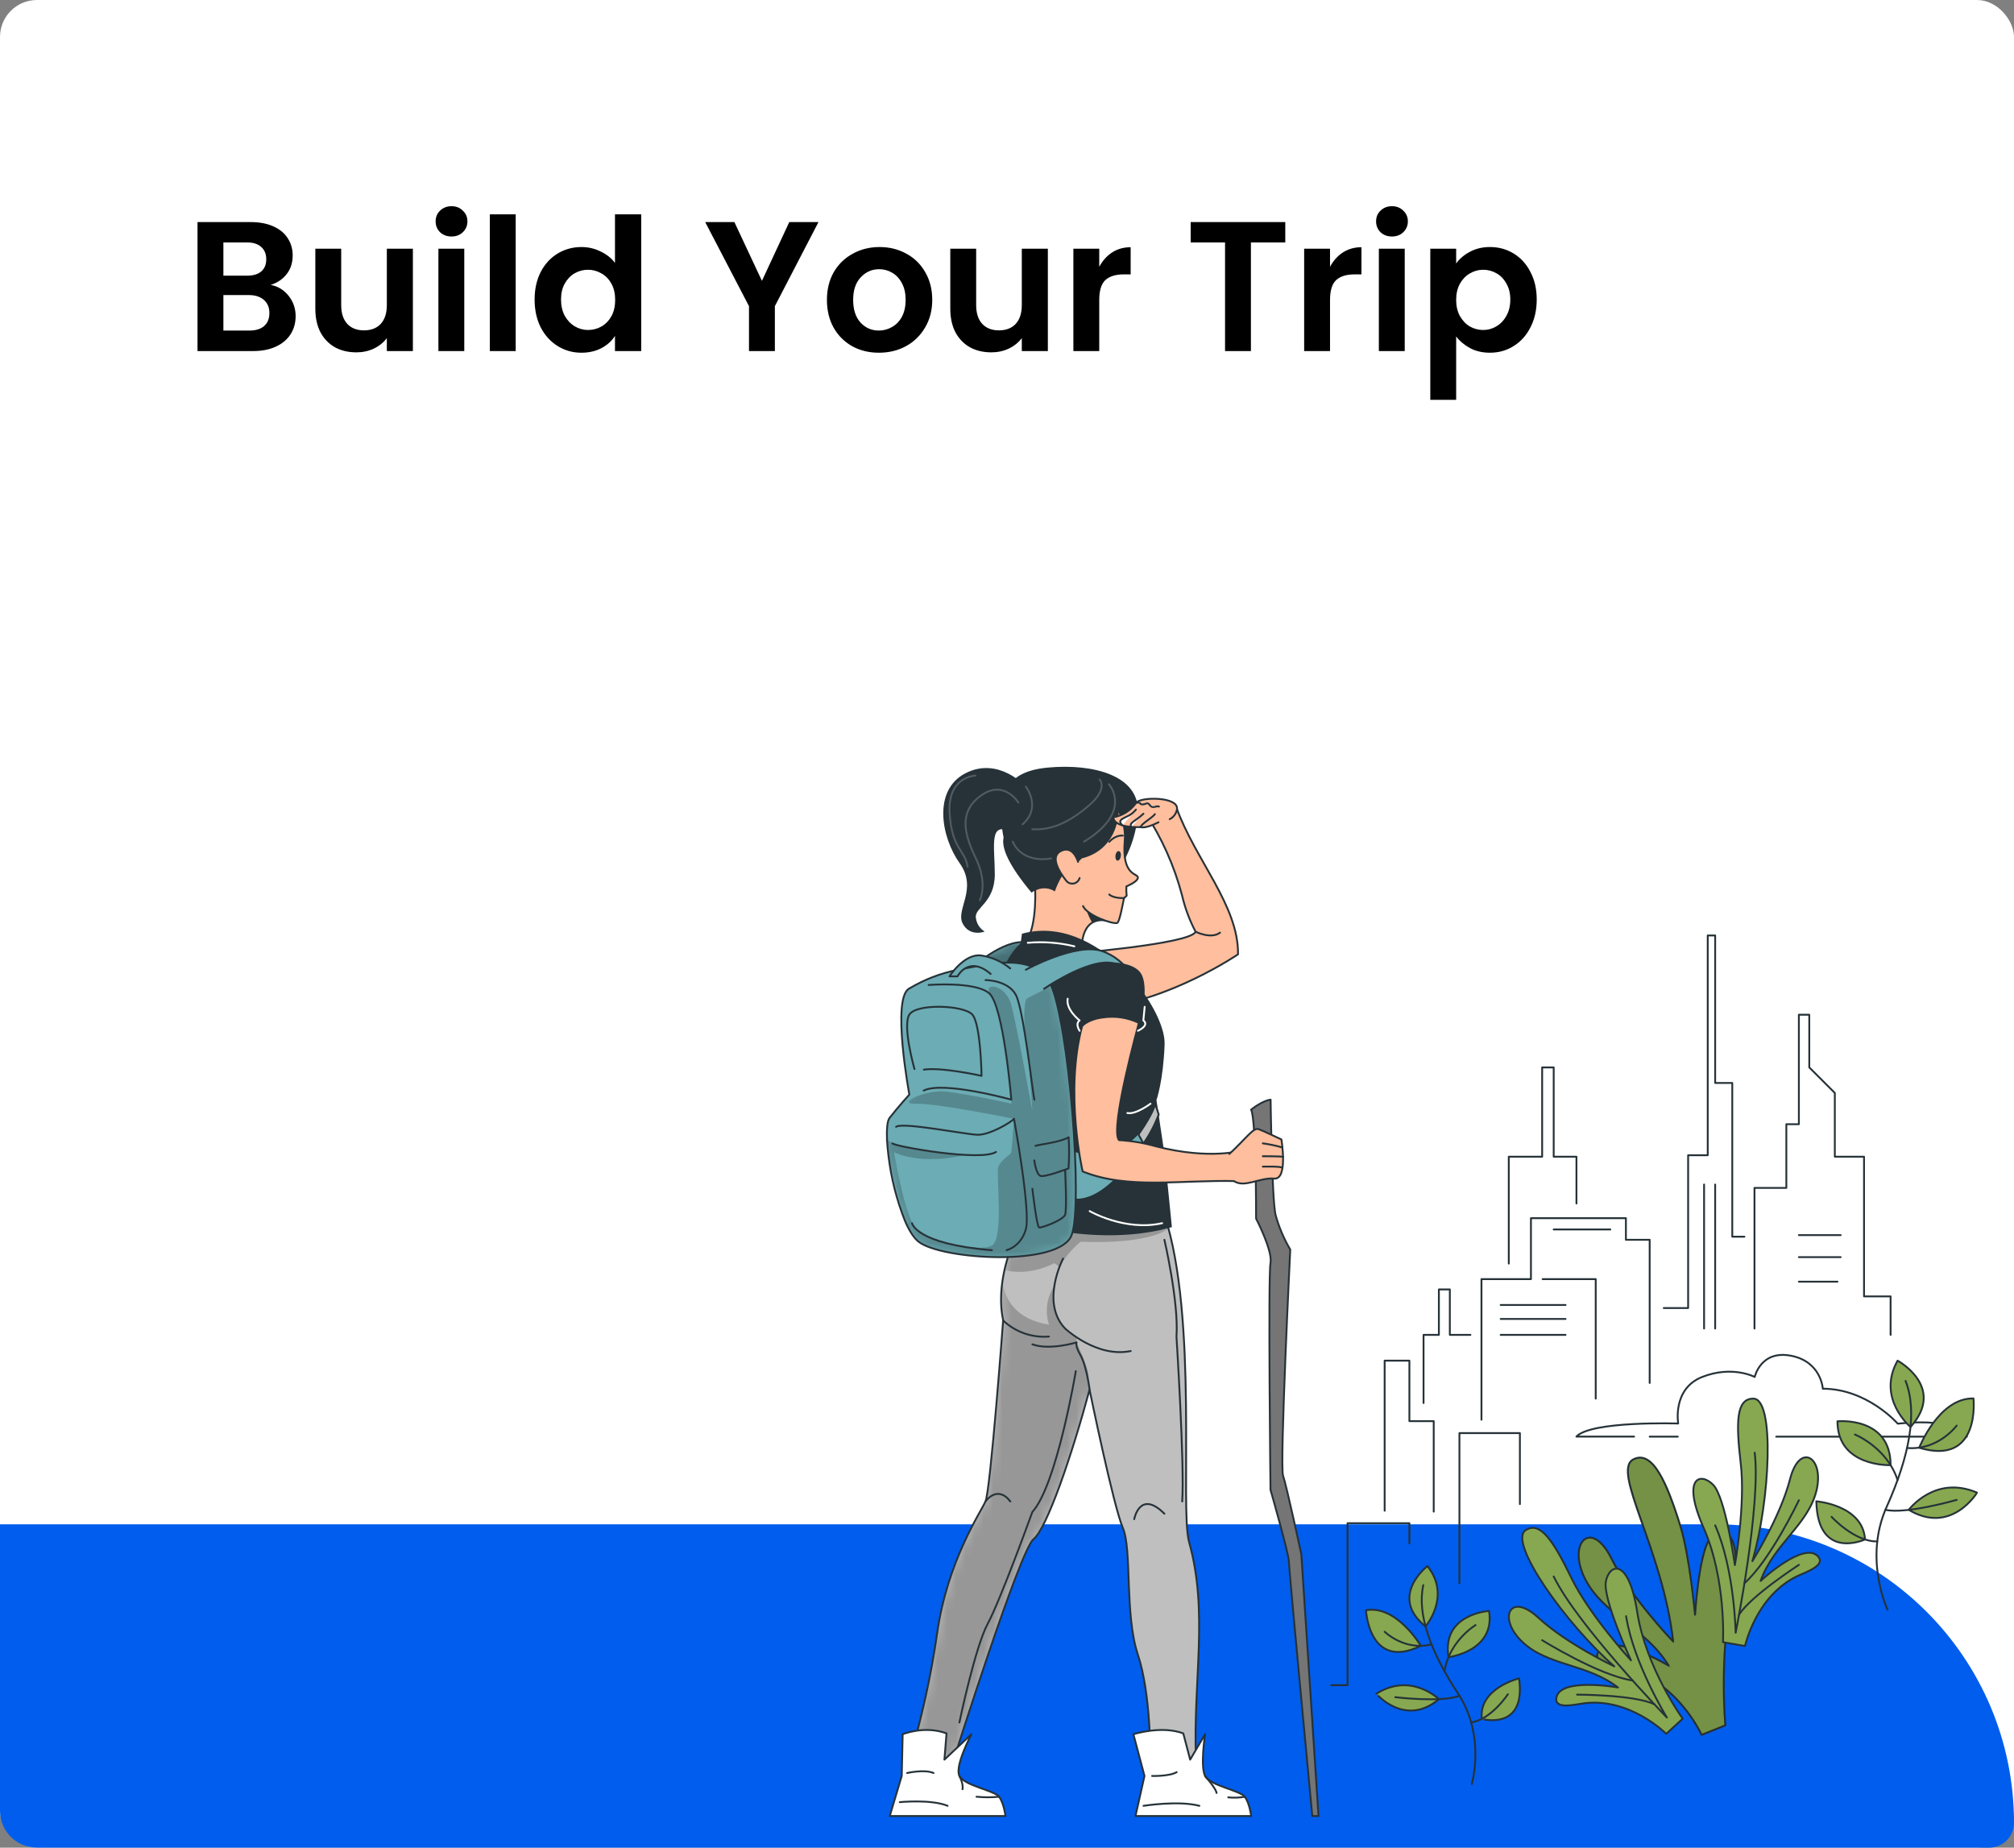 <svg width="218" height="200" viewBox="0 0 218 200" fill="none" xmlns="http://www.w3.org/2000/svg">
<rect x="0" y="0" width="218" height="200" fill="#808080" stroke="none"/>
<rect width="218" height="200" rx="4" fill="white"/>
<path d="M0 165H185.692C203.535 165 218 179.465 218 197.308V197.308C218 198.795 216.795 200 215.308 200H4C1.791 200 0 198.209 0 196V165Z" fill="#005DED"/>
<path d="M29.3 30.84C30.087 30.987 30.733 31.38 31.24 32.02C31.747 32.66 32 33.393 32 34.22C32 34.967 31.813 35.627 31.44 36.2C31.08 36.76 30.553 37.2 29.86 37.52C29.167 37.84 28.347 38 27.4 38H21.38V24.04H27.14C28.087 24.04 28.9 24.193 29.58 24.5C30.273 24.807 30.793 25.233 31.14 25.78C31.5 26.327 31.68 26.947 31.68 27.64C31.68 28.453 31.46 29.133 31.02 29.68C30.593 30.227 30.02 30.613 29.3 30.84ZM24.18 29.84H26.74C27.407 29.84 27.92 29.687 28.28 29.38C28.64 29.073 28.82 28.633 28.82 28.06C28.82 27.487 28.633 27.04 28.26 26.72C27.9 26.4 27.393 26.24 26.74 26.24H24.18V29.84ZM27 35.78C27.68 35.78 28.207 35.62 28.58 35.3C28.967 34.967 29.16 34.493 29.16 33.88C29.16 33.28 28.96 32.807 28.56 32.46C28.16 32.113 27.62 31.94 26.94 31.94H24.18V35.78H27ZM44.692 26.92V38H41.872V36.6C41.512 37.08 41.038 37.46 40.452 37.74C39.878 38.007 39.252 38.14 38.572 38.14C37.705 38.14 36.938 37.96 36.272 37.6C35.605 37.227 35.078 36.687 34.692 35.98C34.318 35.26 34.132 34.407 34.132 33.42V26.92H36.932V33.02C36.932 33.9 37.152 34.58 37.592 35.06C38.032 35.527 38.632 35.76 39.392 35.76C40.165 35.76 40.772 35.527 41.212 35.06C41.652 34.58 41.872 33.9 41.872 33.02V26.92H44.692ZM48.874 25.6C48.381 25.6 47.968 25.447 47.634 25.14C47.314 24.82 47.154 24.427 47.154 23.96C47.154 23.493 47.314 23.107 47.634 22.8C47.968 22.48 48.381 22.32 48.874 22.32C49.368 22.32 49.774 22.48 50.094 22.8C50.428 23.107 50.594 23.493 50.594 23.96C50.594 24.427 50.428 24.82 50.094 25.14C49.774 25.447 49.368 25.6 48.874 25.6ZM50.254 26.92V38H47.454V26.92H50.254ZM55.821 23.2V38H53.021V23.2H55.821ZM57.867 32.42C57.867 31.3 58.087 30.307 58.527 29.44C58.98 28.573 59.594 27.907 60.367 27.44C61.14 26.973 62 26.74 62.947 26.74C63.667 26.74 64.354 26.9 65.007 27.22C65.66 27.527 66.18 27.94 66.567 28.46V23.2H69.407V38H66.567V36.36C66.22 36.907 65.734 37.347 65.107 37.68C64.48 38.013 63.754 38.18 62.927 38.18C61.994 38.18 61.14 37.94 60.367 37.46C59.594 36.98 58.98 36.307 58.527 35.44C58.087 34.56 57.867 33.553 57.867 32.42ZM66.587 32.46C66.587 31.78 66.454 31.2 66.187 30.72C65.92 30.227 65.56 29.853 65.107 29.6C64.654 29.333 64.167 29.2 63.647 29.2C63.127 29.2 62.647 29.327 62.207 29.58C61.767 29.833 61.407 30.207 61.127 30.7C60.86 31.18 60.727 31.753 60.727 32.42C60.727 33.087 60.86 33.673 61.127 34.18C61.407 34.673 61.767 35.053 62.207 35.32C62.66 35.587 63.14 35.72 63.647 35.72C64.167 35.72 64.654 35.593 65.107 35.34C65.56 35.073 65.92 34.7 66.187 34.22C66.454 33.727 66.587 33.14 66.587 32.46ZM88.593 24.04L83.873 33.14V38H81.073V33.14L76.333 24.04H79.493L82.473 30.4L85.433 24.04H88.593ZM95.128 38.18C94.061 38.18 93.102 37.947 92.248 37.48C91.395 37 90.722 36.327 90.228 35.46C89.748 34.593 89.508 33.593 89.508 32.46C89.508 31.327 89.755 30.327 90.248 29.46C90.755 28.593 91.442 27.927 92.308 27.46C93.175 26.98 94.141 26.74 95.208 26.74C96.275 26.74 97.242 26.98 98.108 27.46C98.975 27.927 99.655 28.593 100.148 29.46C100.655 30.327 100.908 31.327 100.908 32.46C100.908 33.593 100.648 34.593 100.128 35.46C99.621 36.327 98.928 37 98.048 37.48C97.181 37.947 96.208 38.18 95.128 38.18ZM95.128 35.78C95.635 35.78 96.108 35.653 96.548 35.4C97.001 35.147 97.362 34.773 97.628 34.28C97.895 33.773 98.028 33.167 98.028 32.46C98.028 31.753 97.895 31.153 97.628 30.66C97.362 30.153 97.008 29.773 96.568 29.52C96.141 29.267 95.675 29.14 95.168 29.14C94.382 29.14 93.715 29.433 93.168 30.02C92.621 30.593 92.348 31.407 92.348 32.46C92.348 33.513 92.615 34.333 93.148 34.92C93.681 35.493 94.341 35.78 95.128 35.78ZM113.422 26.92V38H110.602V36.6C110.242 37.08 109.769 37.46 109.182 37.74C108.609 38.007 107.982 38.14 107.302 38.14C106.435 38.14 105.669 37.96 105.002 37.6C104.335 37.227 103.809 36.687 103.422 35.98C103.049 35.26 102.862 34.407 102.862 33.42V26.92H105.662V33.02C105.662 33.9 105.882 34.58 106.322 35.06C106.762 35.527 107.362 35.76 108.122 35.76C108.895 35.76 109.502 35.527 109.942 35.06C110.382 34.58 110.602 33.9 110.602 33.02V26.92H113.422ZM118.985 28.88C119.345 28.213 119.811 27.693 120.385 27.32C120.971 26.947 121.638 26.76 122.385 26.76V29.7H121.645C120.765 29.7 120.098 29.907 119.645 30.32C119.205 30.733 118.985 31.453 118.985 32.48V38H116.185V26.92H118.985V28.88ZM139.122 24.04V26.24H135.402V38H132.602V26.24H128.882V24.04H139.122ZM143.965 28.88C144.325 28.213 144.792 27.693 145.365 27.32C145.952 26.947 146.618 26.76 147.365 26.76V29.7H146.625C145.745 29.7 145.078 29.907 144.625 30.32C144.185 30.733 143.965 31.453 143.965 32.48V38H141.165V26.92H143.965V28.88ZM150.671 25.6C150.178 25.6 149.764 25.447 149.431 25.14C149.111 24.82 148.951 24.427 148.951 23.96C148.951 23.493 149.111 23.107 149.431 22.8C149.764 22.48 150.178 22.32 150.671 22.32C151.164 22.32 151.571 22.48 151.891 22.8C152.224 23.107 152.391 23.493 152.391 23.96C152.391 24.427 152.224 24.82 151.891 25.14C151.571 25.447 151.164 25.6 150.671 25.6ZM152.051 26.92V38H149.251V26.92H152.051ZM157.618 28.52C157.978 28.013 158.471 27.593 159.098 27.26C159.738 26.913 160.464 26.74 161.278 26.74C162.224 26.74 163.078 26.973 163.838 27.44C164.611 27.907 165.218 28.573 165.658 29.44C166.111 30.293 166.338 31.287 166.338 32.42C166.338 33.553 166.111 34.56 165.658 35.44C165.218 36.307 164.611 36.98 163.838 37.46C163.078 37.94 162.224 38.18 161.278 38.18C160.464 38.18 159.744 38.013 159.118 37.68C158.504 37.347 158.004 36.927 157.618 36.42V43.28H154.818V26.92H157.618V28.52ZM163.478 32.42C163.478 31.753 163.338 31.18 163.058 30.7C162.791 30.207 162.431 29.833 161.978 29.58C161.538 29.327 161.058 29.2 160.538 29.2C160.031 29.2 159.551 29.333 159.098 29.6C158.658 29.853 158.298 30.227 158.018 30.72C157.751 31.213 157.618 31.793 157.618 32.46C157.618 33.127 157.751 33.707 158.018 34.2C158.298 34.693 158.658 35.073 159.098 35.34C159.551 35.593 160.031 35.72 160.538 35.72C161.058 35.72 161.538 35.587 161.978 35.32C162.431 35.053 162.791 34.673 163.058 34.18C163.338 33.687 163.478 33.1 163.478 32.42Z" fill="black"/>
<path d="M192.262 155.51H212.895C212.895 155.51 212.041 153.403 205.416 154.105C205.416 154.105 202.116 150.322 197.305 150.322C197.305 150.322 197.144 147.382 193.858 146.751C190.572 146.119 189.934 149.049 189.934 149.049C189.934 149.049 187.508 147.762 184.249 149.049C180.99 150.336 181.652 154.089 181.652 154.089C181.652 154.089 172.244 153.78 170.635 155.503H176.878" stroke="#263238" stroke-width="0.2" stroke-linecap="round" stroke-linejoin="round"/>
<path d="M178.564 155.51H181.608" stroke="#263238" stroke-width="0.2" stroke-linecap="round" stroke-linejoin="round"/>
<path d="M149.878 163.53V147.285H152.556V153.833H155.19V163.627" stroke="#263238" stroke-width="0.2" stroke-linecap="round" stroke-linejoin="round"/>
<path d="M160.357 153.679V138.459H165.713V131.86H175.991V134.202H178.564V149.698" stroke="#263238" stroke-width="0.2" stroke-linecap="round" stroke-linejoin="round"/>
<path d="M189.91 143.808V128.584H193.358V121.69H194.715V109.84H195.84V115.542L198.606 118.307V125.208H201.767V140.327H204.643V144.493" stroke="#263238" stroke-width="0.2" stroke-linecap="round" stroke-linejoin="round"/>
<path d="M180.086 141.59H182.727V125.047H184.85V101.259H185.653V117.225H187.505V133.866H188.822" stroke="#263238" stroke-width="0.2" stroke-linecap="round" stroke-linejoin="round"/>
<path d="M159.161 144.493H156.934V139.574H155.748V144.493H154.088V151.871" stroke="#263238" stroke-width="0.2" stroke-linecap="round" stroke-linejoin="round"/>
<path d="M163.314 136.776V125.208H166.926V115.542H168.176V125.208H170.639V130.271" stroke="#263238" stroke-width="0.2" stroke-linecap="round" stroke-linejoin="round"/>
<path d="M166.976 138.459H172.725V151.394" stroke="#263238" stroke-width="0.2" stroke-linecap="round" stroke-linejoin="round"/>
<path d="M164.517 162.811V155.127H157.972V171.375" stroke="#263238" stroke-width="0.2" stroke-linecap="round" stroke-linejoin="round"/>
<path d="M152.556 167.057V164.877H145.863V182.415H144.093" stroke="#263238" stroke-width="0.2" stroke-linecap="round" stroke-linejoin="round"/>
<path d="M194.715 133.695H199.237" stroke="#263238" stroke-width="0.2" stroke-linecap="round" stroke-linejoin="round"/>
<path d="M194.715 136.08H199.237" stroke="#263238" stroke-width="0.2" stroke-linecap="round" stroke-linejoin="round"/>
<path d="M194.715 138.734H198.891" stroke="#263238" stroke-width="0.2" stroke-linecap="round" stroke-linejoin="round"/>
<path d="M174.304 133.083H168.176" stroke="#263238" stroke-width="0.2" stroke-linecap="round" stroke-linejoin="round"/>
<path d="M162.437 141.258H169.459" stroke="#263238" stroke-width="0.2" stroke-linecap="round" stroke-linejoin="round"/>
<path d="M162.437 142.77H169.459" stroke="#263238" stroke-width="0.2" stroke-linecap="round" stroke-linejoin="round"/>
<path d="M162.437 144.493H169.459" stroke="#263238" stroke-width="0.2" stroke-linecap="round" stroke-linejoin="round"/>
<path d="M184.454 128.218V143.808" stroke="#263238" stroke-width="0.2" stroke-linecap="round" stroke-linejoin="round"/>
<path d="M185.653 128.218V143.808" stroke="#263238" stroke-width="0.2" stroke-linecap="round" stroke-linejoin="round"/>
<path d="M105.035 104.881C105.035 104.881 108.583 101.622 111.039 102.011C111.449 102.075 109.342 106.087 109.342 106.087L105.035 104.881Z" fill="#6CACB4"/>
<mask id="mask0_1785_10641" style="mask-type:luminance" maskUnits="userSpaceOnUse" x="105" y="101" width="7" height="6">
<path d="M105.035 104.881C105.035 104.881 108.583 101.622 111.039 102.011C111.449 102.075 109.342 106.087 109.342 106.087L105.035 104.881Z" fill="white"/>
</mask>
<g mask="url(#mask0_1785_10641)">
<path opacity="0.5" d="M105.035 104.881C105.035 104.881 108.583 101.622 111.039 102.011C111.449 102.075 109.342 106.087 109.342 106.087L105.035 104.881Z" fill="black" fill-opacity="0.7"/>
</g>
<path d="M105.035 104.881C105.035 104.881 108.583 101.622 111.039 102.011C111.449 102.075 109.342 106.087 109.342 106.087L105.035 104.881Z" stroke="#263238" stroke-width="0.2" stroke-linecap="round" stroke-linejoin="round"/>
<path d="M137.534 119.032C137.534 119.032 137.669 129.71 138.065 131.49C138.427 132.812 138.964 134.08 139.661 135.26C139.661 135.26 138.505 158.654 138.882 159.736C139.258 160.818 140.857 168.223 140.857 168.223L142.718 196.576H142.046C142.046 196.576 139.513 169.816 139.513 169.023C139.513 168.23 137.521 161.255 137.521 161.255C137.521 161.255 137.255 138.052 137.521 136.728C137.786 135.405 135.962 131.907 135.962 131.907C135.962 131.907 135.985 121.176 135.424 120.111C135.438 120.107 136.604 119.153 137.534 119.032Z" fill="#757575" stroke="#263238" stroke-width="0.2" stroke-linecap="round" stroke-linejoin="round"/>
<path d="M111.039 131.49C111.039 131.49 107.43 137.555 108.583 142.914C108.583 142.914 107.209 161.319 106.674 162.515C106.14 163.711 102.555 168.999 101.453 176.7C100.787 181.36 99.776 185.964 98.429 190.475H103.227C103.227 190.475 110.39 167.806 111.859 166.62C113.327 165.434 116.028 157.505 117.936 150.429C117.936 150.429 120.51 162.982 121.535 165.377C122.56 167.773 121.703 174.691 123.168 179.112C124.616 183.48 124.512 190.488 124.512 190.488C124.512 190.488 129.501 191.725 129.454 190.488C129.118 181.934 130.848 174.529 128.708 166.916C127.7 163.361 129.716 142.588 126.04 131.507L111.039 131.49Z" fill="#BFBFBF"/>
<mask id="mask1_1785_10641" style="mask-type:luminance" maskUnits="userSpaceOnUse" x="98" y="131" width="32" height="61">
<path d="M111.039 131.49C111.039 131.49 107.43 137.555 108.583 142.914C108.583 142.914 107.209 161.319 106.674 162.515C106.14 163.711 102.555 168.999 101.453 176.7C100.787 181.36 99.776 185.964 98.429 190.475H103.227C103.227 190.475 110.39 167.806 111.859 166.62C113.327 165.434 116.028 157.505 117.936 150.429C117.936 150.429 120.51 162.982 121.535 165.377C122.56 167.773 121.703 174.691 123.168 179.112C124.616 183.48 124.512 190.488 124.512 190.488C124.512 190.488 129.501 191.725 129.454 190.488C129.118 181.934 130.848 174.529 128.708 166.916C127.7 163.361 129.716 142.588 126.04 131.507L111.039 131.49Z" fill="white"/>
</mask>
<g mask="url(#mask1_1785_10641)">
<path opacity="0.3" d="M117.832 148.918C117.832 149.16 117.869 149.771 117.913 150.53C116.004 157.586 113.323 165.414 111.865 166.604C110.407 167.793 103.234 190.458 103.234 190.458H98.443C99.789 185.948 100.8 181.343 101.466 176.683C102.558 168.983 106.17 163.708 106.688 162.508C107.205 161.309 108.583 142.937 108.583 142.937C108.306 141.544 108.279 140.113 108.502 138.711C108.757 140.535 109.846 142.8 113.542 143.384C113.316 142.682 113.252 141.937 113.354 141.207C113.456 140.476 113.723 139.778 114.133 139.164C114.133 139.164 113.417 142.937 116.448 144.705C116.582 144.782 116.539 145.316 116.539 145.316C116.539 145.316 117.819 148.041 117.832 148.918Z" fill="black" fill-opacity="0.7"/>
<path opacity="0.3" d="M126.517 133.026C125.291 133.769 122.633 134.635 116.975 134.407C116.044 135.172 115.264 136.104 114.674 137.155L114.133 136.725C114.133 136.725 111.543 138.2 108.727 137.478C109.208 135.381 109.986 133.364 111.039 131.487H126.074C126.225 131.981 126.376 132.495 126.517 133.026Z" fill="black" fill-opacity="0.7"/>
</g>
<path d="M111.039 131.49C111.039 131.49 107.43 137.555 108.583 142.914C108.583 142.914 107.209 161.319 106.674 162.515C106.14 163.711 102.555 168.999 101.453 176.7C100.787 181.36 99.776 185.964 98.429 190.475H103.227C103.227 190.475 110.39 167.806 111.859 166.62C113.327 165.434 116.028 157.505 117.936 150.429C117.936 150.429 120.51 162.982 121.535 165.377C122.56 167.773 121.703 174.691 123.168 179.112C124.616 183.48 124.512 190.488 124.512 190.488C124.512 190.488 129.501 191.725 129.454 190.488C129.118 181.934 130.848 174.529 128.708 166.916C127.7 163.361 129.716 142.588 126.04 131.507L111.039 131.49Z" stroke="#263238" stroke-width="0.2" stroke-linecap="round" stroke-linejoin="round"/>
<path d="M115.071 136.234C115.071 136.234 112.584 140.982 115.289 143.804C115.289 143.804 118.706 147.013 122.392 146.243" stroke="#263238" stroke-width="0.2" stroke-linecap="round" stroke-linejoin="round"/>
<path d="M117.943 150.413C117.943 150.413 117.607 147.826 116.966 146.717C116.324 145.608 116.539 145.306 116.539 145.306C116.539 145.306 113.629 146.203 111.748 145.518" stroke="#263238" stroke-width="0.2" stroke-linecap="round" stroke-linejoin="round"/>
<path d="M108.583 142.937C109.242 143.558 110.023 144.033 110.878 144.333C111.732 144.632 112.64 144.748 113.542 144.674" stroke="#263238" stroke-width="0.2" stroke-linecap="round" stroke-linejoin="round"/>
<path d="M115.071 103.355C115.339 103.244 128.748 102.243 129.417 100.862C128.759 99.613 128.264 98.284 127.945 96.908C127.108 93.733 125.761 90.715 123.957 87.971L127.317 87.356C129.333 93.021 134.09 98.047 134.006 103.302C134.006 103.302 126.749 108.237 119.361 109.04C117.234 109.265 115.071 103.355 115.071 103.355Z" fill="#FFBE9D" stroke="#263238" stroke-width="0.2" stroke-linecap="round" stroke-linejoin="round"/>
<path d="M119.539 99.623C119.084 99.559 118.621 99.648 118.222 99.875C116.858 100.701 117.107 103.167 117.107 103.167L111.039 102.011C112.363 100.086 112.023 95.668 112.023 95.668C117.708 90.34 119.079 95.221 119.415 98.02C119.519 98.81 119.536 99.431 119.539 99.623Z" fill="#FFBE9D" stroke="#263238" stroke-width="0.2" stroke-linecap="round" stroke-linejoin="round"/>
<path d="M119.539 99.623C119.084 99.559 118.621 99.648 118.222 99.875C117.736 99.062 117.43 98.155 117.325 97.214L119.425 98.023C119.519 98.809 119.536 99.431 119.539 99.623Z" fill="#263238"/>
<path d="M108.862 86.573C108.862 86.573 108.344 83.549 113.424 83.086C118.504 82.622 123.168 84.023 123.168 87.725C123.168 91.428 120.103 99.075 114.005 95.668C107.907 92.261 108.862 86.573 108.862 86.573Z" fill="#263238"/>
<path d="M111.812 96.088C111.288 95.416 109.903 93.004 109.682 92.083C108.311 86.422 111.408 86.012 113.713 84.867C118.098 82.693 122.086 87.101 121.743 91.025C121.401 94.949 123.252 94.486 123.168 95.026C123.097 95.483 121.921 95.947 121.921 95.947C121.902 96.283 121.913 96.621 121.952 96.955L121.663 97.221C121.511 97.966 121.169 99.848 120.923 99.908C120.433 100.056 117.681 99.095 117.228 98.077" fill="#FFBE9D"/>
<path d="M111.812 96.088C111.288 95.416 109.903 93.004 109.682 92.083C108.311 86.422 111.408 86.012 113.713 84.867C118.098 82.693 122.086 87.101 121.743 91.025C121.401 94.949 123.252 94.486 123.168 95.026C123.097 95.483 121.921 95.947 121.921 95.947C121.902 96.283 121.913 96.621 121.952 96.955L121.663 97.221C121.511 97.966 121.169 99.848 120.923 99.908C120.433 100.056 117.681 99.095 117.228 98.077" stroke="#263238" stroke-width="0.2" stroke-linecap="round" stroke-linejoin="round"/>
<path d="M121.32 92.681C121.28 92.967 121.118 93.178 120.96 93.158C120.802 93.138 120.702 92.886 120.739 92.6C120.776 92.315 120.94 92.103 121.101 92.127C121.263 92.15 121.37 92.396 121.32 92.681Z" fill="#263238"/>
<path d="M121.535 90.45C121.535 90.45 120.802 90.326 120.067 91.122" stroke="#263238" stroke-width="0.2" stroke-linecap="round" stroke-linejoin="round"/>
<path d="M120.026 84.887C118.01 83.344 106.762 81.759 108.63 90.649C108.381 91.751 109.137 93.609 111.654 96.622C111.654 96.622 112.873 95.668 114.18 96.488C114.18 96.488 114.97 94.042 116.33 93.488C116.625 93.359 116.885 93.165 117.093 92.92C120.695 92.019 121.152 88.603 121.105 87.406C121.32 87.081 121.706 86.157 120.026 84.887Z" fill="#263238"/>
<path d="M111.039 85.148C111.039 85.148 108.109 81.856 104.517 83.694C100.926 85.531 101.887 90.665 103.876 93.437C105.865 96.209 103.425 98.443 104.195 99.952C104.964 101.46 106.587 100.839 106.587 100.839C106.32 100.677 106.094 100.455 105.927 100.191C105.76 99.927 105.657 99.628 105.626 99.317C105.495 98.228 107.679 97.714 107.679 94.633C107.679 91.552 106.973 88.794 109.54 90.077C112.107 91.361 111.039 85.148 111.039 85.148Z" fill="#263238"/>
<path d="M121.666 97.21C121.666 97.21 120.544 97.267 120.067 96.824" stroke="#263238" stroke-width="0.2" stroke-linecap="round" stroke-linejoin="round"/>
<g opacity="0.2">
<path d="M111.039 85.149C111.039 85.149 112.786 87.38 110.686 89.228" stroke="white" stroke-width="0.2" stroke-linecap="round" stroke-linejoin="round"/>
<path d="M120.026 84.887C120.026 84.887 122.714 87.82 117.338 91.106" stroke="white" stroke-width="0.2" stroke-linecap="round" stroke-linejoin="round"/>
<path d="M119.018 84.373C119.018 84.373 120.067 85.381 117.674 87.36C115.282 89.339 113.495 89.853 111.731 89.762" stroke="white" stroke-width="0.2" stroke-linecap="round" stroke-linejoin="round"/>
<path d="M110.236 86.876C110.236 86.876 108.687 84.356 106.231 86.083C103.775 87.81 104.306 90.189 105.633 92.92C106.96 95.652 106.059 97.446 106.059 97.446" stroke="white" stroke-width="0.2" stroke-linecap="round" stroke-linejoin="round"/>
<path d="M105.579 83.956C105.579 83.956 102.555 84.043 102.787 87.988C103.019 91.932 104.427 91.909 104.736 93.81" stroke="white" stroke-width="0.2" stroke-linecap="round" stroke-linejoin="round"/>
<path d="M113.777 92.92C113.777 92.92 110.753 93.592 109.617 91.106" stroke="white" stroke-width="0.2" stroke-linecap="round" stroke-linejoin="round"/>
</g>
<path d="M116.693 93.296C116.693 93.296 116.196 91.482 114.879 92.093C113.562 92.705 114.714 94.445 115.366 95.272C115.453 95.406 115.576 95.512 115.722 95.578C115.867 95.643 116.028 95.665 116.186 95.641C116.344 95.617 116.491 95.547 116.61 95.441C116.73 95.335 116.816 95.197 116.858 95.043" fill="#FFBE9D"/>
<path d="M116.693 93.296C116.693 93.296 116.196 91.482 114.879 92.093C113.562 92.705 114.714 94.445 115.366 95.272C115.453 95.406 115.576 95.512 115.722 95.578C115.867 95.643 116.028 95.665 116.186 95.641C116.344 95.617 116.491 95.547 116.61 95.441C116.73 95.335 116.816 95.197 116.858 95.043" stroke="#263238" stroke-width="0.2" stroke-linecap="round" stroke-linejoin="round"/>
<path d="M110.619 101.071L110.478 102.095C105.294 106.944 108.717 118.337 111.973 125.614L109.893 132.186C109.893 132.186 118.763 135.139 126.847 132.828L126.074 125.11L125.177 119.083C125.177 119.083 125.916 117.03 126.06 113.035C126.205 109.04 118.682 98.826 110.619 101.071Z" fill="#263238"/>
<path d="M125.402 89.002C125.402 89.002 124.058 89.721 123.484 89.526C123.484 89.526 120.591 89.691 120.51 88.468C121.006 88.382 121.48 88.199 121.905 87.929C122.33 87.659 122.698 87.308 122.986 86.896C123.47 86.224 127.643 86.224 127.398 87.618C127.357 87.843 127.265 88.055 127.129 88.238C126.992 88.421 126.815 88.57 126.612 88.673" fill="#FFBE9D"/>
<path d="M125.402 89.002C125.402 89.002 124.058 89.721 123.484 89.526C123.484 89.526 120.591 89.691 120.51 88.468C121.006 88.382 121.48 88.199 121.905 87.929C122.33 87.659 122.698 87.308 122.986 86.896C123.47 86.224 127.643 86.224 127.398 87.618C127.357 87.843 127.265 88.055 127.129 88.238C126.992 88.421 126.815 88.57 126.612 88.673" stroke="#263238" stroke-width="0.2" stroke-linecap="round" stroke-linejoin="round"/>
<path d="M122.983 86.896C123.578 86.802 123.285 87.104 123.709 87.074C124.132 87.043 124.169 86.771 124.478 87.174C124.787 87.578 125.13 87.174 125.449 87.309" fill="white"/>
<path d="M122.983 86.896C123.578 86.802 123.285 87.104 123.709 87.074C124.132 87.043 124.169 86.771 124.478 87.174C124.787 87.578 125.13 87.174 125.449 87.309" stroke="#263238" stroke-width="0.2" stroke-linecap="round" stroke-linejoin="round"/>
<path d="M123.48 89.516C123.521 89.18 124.7 88.546 125.009 88.129Z" fill="white"/>
<path d="M123.48 89.516C123.521 89.18 124.7 88.546 125.009 88.129" stroke="#263238" stroke-width="0.2" stroke-linecap="round" stroke-linejoin="round"/>
<path d="M122.479 89.516C122.113 89.073 122.959 88.871 123.769 88.078Z" fill="white"/>
<path d="M122.479 89.516C122.113 89.073 122.959 88.871 123.769 88.078" stroke="#263238" stroke-width="0.2" stroke-linecap="round" stroke-linejoin="round"/>
<path d="M121.501 89.345C121.044 88.891 121.236 88.73 121.951 88.397C122.346 88.231 122.692 87.969 122.959 87.635" fill="white"/>
<path d="M121.501 89.345C121.044 88.891 121.236 88.73 121.951 88.397C122.346 88.231 122.692 87.969 122.959 87.635" stroke="#263238" stroke-width="0.2" stroke-linecap="round" stroke-linejoin="round"/>
<path d="M122.684 187.723C122.684 187.723 125.684 186.749 128.08 187.629L128.826 190.472L130.442 187.723C130.442 187.723 129.901 191.181 130.442 192.239C130.983 193.297 134.205 193.798 134.732 194.487C135.26 195.175 135.431 196.576 135.431 196.576H122.909L123.883 192.239L122.684 187.723Z" fill="white" stroke="#263238" stroke-width="0.2" stroke-linecap="round" stroke-linejoin="round"/>
<path d="M97.707 187.723C97.707 187.723 100.059 186.749 102.454 187.629L102.226 190.472L105.146 187.723C105.146 187.723 103.308 191.181 103.849 192.239C104.39 193.297 107.612 193.798 108.139 194.487C108.667 195.175 108.838 196.576 108.838 196.576H96.309L97.606 192.239L97.707 187.723Z" fill="#6CACB4"/>
<mask id="mask2_1785_10641" style="mask-type:luminance" maskUnits="userSpaceOnUse" x="96" y="187" width="13" height="10">
<path d="M97.707 187.723C97.707 187.723 100.059 186.749 102.454 187.629L102.226 190.472L105.146 187.723C105.146 187.723 103.308 191.181 103.849 192.239C104.39 193.297 107.612 193.798 108.139 194.487C108.667 195.175 108.838 196.576 108.838 196.576H96.309L97.606 192.239L97.707 187.723Z" fill="white"/>
</mask>
<g mask="url(#mask2_1785_10641)">
<path opacity="0.3" d="M97.707 187.723C97.707 187.723 100.059 186.749 102.454 187.629L102.226 190.472L105.146 187.723C105.146 187.723 103.308 191.181 103.849 192.239C104.39 193.297 107.612 193.798 108.139 194.487C108.667 195.175 108.838 196.576 108.838 196.576H96.309L97.606 192.239L97.707 187.723Z" fill="black" fill-opacity="0.7"/>
</g>
<path d="M97.707 187.723C97.707 187.723 100.059 186.749 102.454 187.629L102.226 190.472L105.146 187.723C105.146 187.723 103.308 191.181 103.849 192.239C104.39 193.297 107.612 193.798 108.139 194.487C108.667 195.175 108.838 196.576 108.838 196.576H96.309L97.606 192.239L97.707 187.723Z" fill="white" stroke="#263238" stroke-width="0.2" stroke-linecap="round" stroke-linejoin="round"/>
<path d="M122.912 123.245C122.912 123.245 124.723 120.823 125.046 119.469L125.419 120.645C125.419 120.645 124.461 123.333 122.912 124.727V123.245Z" fill="#BFBFBF" stroke="#263238" stroke-width="0.2" stroke-linecap="round" stroke-linejoin="round"/>
<path d="M115.729 124.405C115.729 124.405 118.263 125.359 120.057 124.761C121.238 124.319 122.304 123.615 123.175 122.701L123.759 123.763C123.759 123.763 119.711 130.818 115.729 129.75" fill="#6CACB4"/>
<path d="M115.729 124.405C115.729 124.405 118.263 125.359 120.057 124.761C121.238 124.319 122.304 123.615 123.175 122.701L123.759 123.763C123.759 123.763 119.711 130.818 115.729 129.75" stroke="#263238" stroke-width="0.2" stroke-linecap="round" stroke-linejoin="round"/>
<path d="M115.995 133.694C114.677 137.155 101.917 136.359 99.434 134.413C98.886 133.983 98.379 133.153 97.936 132.105C97.054 129.864 96.461 127.521 96.172 125.13C96.094 124.509 96.041 123.921 96.017 123.393C95.96 122.21 96.044 121.32 96.296 120.998C97.304 119.717 98.43 118.478 98.43 118.478C98.43 118.478 96.467 107.995 98.43 106.994C100.049 106.028 101.821 105.346 103.671 104.978C106.506 104.477 111.277 103.066 113.414 105.986C113.523 106.14 113.617 106.304 113.693 106.477C115.706 110.747 117.254 130.381 115.995 133.694Z" fill="#6CACB4"/>
<mask id="mask3_1785_10641" style="mask-type:luminance" maskUnits="userSpaceOnUse" x="96" y="104" width="21" height="33">
<path d="M115.995 133.694C114.677 137.155 101.917 136.359 99.434 134.413C98.886 133.983 98.379 133.153 97.936 132.105C97.054 129.864 96.461 127.521 96.172 125.13C96.094 124.509 96.041 123.921 96.017 123.393C95.96 122.21 96.044 121.32 96.296 120.998C97.304 119.717 98.43 118.478 98.43 118.478C98.43 118.478 96.467 107.995 98.43 106.994C100.049 106.028 101.821 105.346 103.671 104.978C106.506 104.477 111.277 103.066 113.414 105.986C113.523 106.14 113.617 106.304 113.693 106.477C115.706 110.747 117.254 130.381 115.995 133.694Z" fill="white"/>
</mask>
<g mask="url(#mask3_1785_10641)">
<path opacity="0.3" d="M115.994 133.694C114.677 137.155 101.917 136.358 99.434 134.413C98.886 133.983 98.379 133.153 97.936 132.105C97.237 129.716 96.592 126.958 96.188 125.13C95.936 123.978 95.775 123.198 95.762 123.114C95.826 123.229 95.92 123.326 96.034 123.393C96.635 123.823 98.53 124.626 104.433 125.016C104.433 125.016 100.14 126.208 96.773 124.733C96.773 124.733 97.925 131.682 99.165 133.052C100.405 134.423 106.033 135.579 107.363 134.826C108.694 134.074 107.79 127.011 108.065 126.289C108.341 125.567 109.409 124.965 109.466 124.733C109.523 124.502 109.755 121.112 109.755 121.112C109.755 121.112 101.47 119.412 99.165 119.475C96.86 119.539 100.14 117.9 102.444 118.165C104.749 118.431 109.355 119.412 109.466 119.475C109.577 119.539 108.509 109.342 107.316 107.817C106.123 106.292 108.821 106.359 109.466 108.785C110.085 111.136 111.633 119.67 111.744 120.258C111.717 119.791 111.408 114.782 111.092 112.914C110.773 110.955 110.804 108.375 111.143 108.109C111.482 107.844 113.196 107.165 113.357 106.795C113.443 106.664 113.558 106.555 113.693 106.476C115.706 110.747 117.254 130.381 115.994 133.694Z" fill="black" fill-opacity="0.7"/>
</g>
<path d="M115.995 133.694C114.677 137.155 101.917 136.359 99.434 134.413C98.886 133.983 98.379 133.153 97.936 132.105C97.054 129.864 96.461 127.521 96.172 125.13C96.094 124.509 96.041 123.921 96.017 123.393C95.96 122.21 96.044 121.32 96.296 120.998C97.304 119.717 98.43 118.478 98.43 118.478C98.43 118.478 96.467 107.995 98.43 106.994C100.049 106.028 101.821 105.346 103.671 104.978C106.506 104.477 111.277 103.066 113.414 105.986C113.523 106.14 113.617 106.304 113.693 106.477C115.706 110.747 117.254 130.381 115.995 133.694Z" stroke="#263238" stroke-width="0.2" stroke-linecap="round" stroke-linejoin="round"/>
<path d="M109.342 104.824C108.449 104.088 107.375 103.606 106.231 103.429C104.373 103.164 102.777 105.687 102.777 105.687H103.641C103.641 105.687 104.837 103.362 107.229 105.422" fill="#6CACB4"/>
<path d="M109.342 104.824C108.449 104.088 107.375 103.606 106.231 103.429C104.373 103.164 102.777 105.687 102.777 105.687H103.641C103.641 105.687 104.837 103.362 107.229 105.422" stroke="#263238" stroke-width="0.2" stroke-linecap="round" stroke-linejoin="round"/>
<path d="M100.516 106.618C100.516 106.618 105.435 106.218 107.031 107.481C108.627 108.744 109.466 119.032 109.466 119.032C109.466 119.032 102.102 116.986 99.985 118.048" stroke="#263238" stroke-width="0.2" stroke-linecap="round" stroke-linejoin="round"/>
<path d="M98.987 115.723C98.987 115.723 97.643 111.019 98.443 109.81C99.243 108.6 104.306 108.802 105.236 109.81C106.167 110.818 106.244 116.455 106.244 116.455C106.244 116.455 101.924 115.488 99.999 115.783" stroke="#263238" stroke-width="0.2" stroke-linecap="round" stroke-linejoin="round"/>
<path d="M96.595 123.763C96.86 124.099 106.191 125.758 107.807 124.693" stroke="#263238" stroke-width="0.2" stroke-linecap="round" stroke-linejoin="round"/>
<path d="M96.995 121.972C97.667 121.441 104.386 122.768 105.767 122.832C107.148 122.896 109.611 121.371 109.755 121.098C109.755 121.098 111.593 131.134 111.039 133.063C110.484 134.991 108.956 135.32 108.956 135.32" stroke="#263238" stroke-width="0.2" stroke-linecap="round" stroke-linejoin="round"/>
<path d="M98.722 132.404C98.722 132.404 99.121 134.662 107.363 135.327" stroke="#263238" stroke-width="0.2" stroke-linecap="round" stroke-linejoin="round"/>
<path d="M112.08 124.031C112.416 123.897 114.798 123.645 115.669 123.101C115.741 124.224 115.738 125.351 115.659 126.474C115.659 126.474 113.068 127.482 112.601 127.274C112.134 127.065 111.956 125.611 111.956 125.611" stroke="#263238" stroke-width="0.2" stroke-linecap="round" stroke-linejoin="round"/>
<path d="M115.289 126.629C115.289 126.629 115.507 130.906 115.289 131.49C115.071 132.075 112.746 132.935 112.48 132.868C112.215 132.801 111.748 128.682 111.748 128.682" stroke="#263238" stroke-width="0.2" stroke-linecap="round" stroke-linejoin="round"/>
<path d="M106.674 106.087C106.674 106.087 109.09 106.087 109.953 107.683C110.817 109.279 111.788 118.488 111.969 119.032" stroke="#263238" stroke-width="0.2" stroke-linecap="round" stroke-linejoin="round"/>
<path d="M111.039 104.971C111.039 104.971 116.415 102.022 119.227 102.932C122.039 103.843 123.174 106.685 123.174 106.685C123.174 106.685 122.214 104.031 119.539 104.202C116.865 104.373 113.011 107.031 113.011 107.031" fill="#6CACB4"/>
<path d="M111.039 104.971C111.039 104.971 116.415 102.022 119.227 102.932C122.039 103.843 123.174 106.685 123.174 106.685C123.174 106.685 122.214 104.031 119.539 104.202C116.865 104.373 113.011 107.031 113.011 107.031" stroke="#263238" stroke-width="0.2" stroke-linecap="round" stroke-linejoin="round"/>
<path d="M119.539 104.188C119.539 104.188 122.563 103.936 123.49 105.354C124.418 106.772 123.49 110.458 123.49 110.458C123.49 110.458 124.287 111.399 122.912 112.077C121.538 112.756 117.846 113.126 116.969 111.788C116.092 110.451 116.562 104.746 119.539 104.188Z" fill="#263238"/>
<path d="M123.275 110.723C123.275 110.723 120.077 122.285 121.125 123.413C122.475 123.489 123.813 123.714 125.113 124.085C131.117 125.614 134.52 124.505 134.52 124.505L133.882 127.848C127.868 127.69 122.052 128.782 117.187 126.8C117.187 126.8 115.208 118.253 117.133 111.073C117.133 111.073 117.691 110.354 119.344 110.139C120.683 109.932 122.054 110.135 123.275 110.723Z" fill="#FFBE9D" stroke="#263238" stroke-width="0.2" stroke-linecap="round" stroke-linejoin="round"/>
<path d="M133.59 127.858C134.732 128.608 136.385 127.432 137.914 127.576C139.443 127.721 138.703 123.343 138.703 123.343C138.703 123.343 136.792 122.429 136.231 122.224C135.67 122.019 134.833 123.286 133.066 124.912" fill="#FFBE9D"/>
<path d="M133.59 127.858C134.732 128.608 136.385 127.432 137.914 127.576C139.443 127.721 138.703 123.343 138.703 123.343C138.703 123.343 136.792 122.429 136.231 122.224C135.67 122.019 134.833 123.286 133.066 124.912" stroke="#263238" stroke-width="0.2" stroke-linecap="round" stroke-linejoin="round"/>
<path d="M111.25 102.052C112.94 101.904 114.642 102.032 116.29 102.432" stroke="white" stroke-width="0.2" stroke-linecap="round" stroke-linejoin="round"/>
<path d="M116.858 111.577C116.858 111.577 116.34 110.821 116.858 110.458C116.858 110.458 115.353 109.299 115.568 108.106" stroke="white" stroke-width="0.2" stroke-linecap="round" stroke-linejoin="round"/>
<path d="M123.903 108.983L123.759 110.458C123.759 110.458 124.501 110.932 123.174 111.577" stroke="white" stroke-width="0.2" stroke-linecap="round" stroke-linejoin="round"/>
<path d="M124.532 119.469C124.532 119.469 122.939 120.675 122.029 120.477" stroke="white" stroke-width="0.2" stroke-linecap="round" stroke-linejoin="round"/>
<path d="M117.95 131.097C117.95 131.097 121.76 133.311 125.792 132.404" stroke="white" stroke-width="0.2" stroke-linecap="round" stroke-linejoin="round"/>
<path d="M136.691 123.763C137.409 123.859 138.119 124.009 138.814 124.213" stroke="#263238" stroke-width="0.2" stroke-linecap="round" stroke-linejoin="round"/>
<path d="M136.691 125.157C136.691 125.157 138.414 125.157 138.882 125.208" stroke="#263238" stroke-width="0.2" stroke-linecap="round" stroke-linejoin="round"/>
<path d="M136.691 126.283C136.691 126.283 138.858 126.219 138.814 126.437" stroke="#263238" stroke-width="0.2" stroke-linecap="round" stroke-linejoin="round"/>
<path d="M97.394 195.074C97.394 195.074 100.774 194.738 102.572 195.471" stroke="#263238" stroke-width="0.2" stroke-linecap="round" stroke-linejoin="round"/>
<path d="M98.188 191.92C98.188 191.92 100.049 191.49 101.047 191.92" stroke="#263238" stroke-width="0.2" stroke-linecap="round" stroke-linejoin="round"/>
<path d="M103.849 192.239C103.849 192.239 104.306 193.079 104.185 193.677" stroke="#263238" stroke-width="0.2" stroke-linecap="round" stroke-linejoin="round"/>
<path d="M108.139 194.487C107.328 194.567 106.511 194.567 105.7 194.487" stroke="#263238" stroke-width="0.2" stroke-linecap="round" stroke-linejoin="round"/>
<path d="M130.442 192.239C130.442 192.239 131.678 193.677 131.678 194.077" stroke="#263238" stroke-width="0.2" stroke-linecap="round" stroke-linejoin="round"/>
<path d="M134.739 194.487C134.149 194.596 133.545 194.618 132.948 194.554" stroke="#263238" stroke-width="0.2" stroke-linecap="round" stroke-linejoin="round"/>
<path d="M123.776 195.471C123.776 195.471 127.562 194.873 129.824 195.471" stroke="#263238" stroke-width="0.2" stroke-linecap="round" stroke-linejoin="round"/>
<path d="M124.707 192.239C124.707 192.239 126.568 192.296 127.368 191.826" stroke="#263238" stroke-width="0.2" stroke-linecap="round" stroke-linejoin="round"/>
<path d="M116.448 148.42C116.448 148.42 114.402 160.737 111.744 163.66C111.744 163.66 108.29 173.212 106.916 175.756C105.542 178.299 103.845 186.453 103.845 186.453" stroke="#263238" stroke-width="0.2" stroke-linecap="round" stroke-linejoin="round"/>
<path d="M106.674 162.525C106.674 162.525 107.938 160.684 109.362 162.525" stroke="#263238" stroke-width="0.2" stroke-linecap="round" stroke-linejoin="round"/>
<path d="M122.768 164.44C122.768 164.44 123.379 161.194 126.037 163.852" stroke="#263238" stroke-width="0.2" stroke-linecap="round" stroke-linejoin="round"/>
<path d="M126.037 134.202C126.037 134.202 127.609 140.962 127.344 144.691C127.344 144.691 128.231 158.644 127.965 162.525" stroke="#263238" stroke-width="0.2" stroke-linecap="round" stroke-linejoin="round"/>
<path d="M129.434 100.862C129.434 100.862 131.083 101.692 132.058 100.953" stroke="#263238" stroke-width="0.2" stroke-linecap="round" stroke-linejoin="round"/>
<path d="M186.762 186.759C186.762 186.759 186.057 179.334 187.491 172.46C188.926 165.586 186.147 164.773 184.998 166.657C183.849 168.542 183.476 174.785 183.476 174.785C183.476 174.785 182.898 168.458 181.904 165.233C180.446 160.506 178.88 156.904 176.8 157.969C174.385 159.199 179.999 167.712 181.104 177.678C181.104 177.678 176.582 173.021 174.415 168.68C172.248 164.339 169.617 166.977 171.549 170.864C173.481 174.751 178.084 176.172 180.62 180.295C180.62 180.295 174.287 176.518 173.007 178.806C172.285 180.097 174.862 180.369 176.011 180.648C181.595 181.992 184.182 187.794 184.182 187.794L186.762 186.759Z" fill="#87A850" stroke="#263238" stroke-width="0.2" stroke-linecap="round" stroke-linejoin="round"/>
<path opacity="0.2" d="M186.762 186.759C186.762 186.759 186.057 179.334 187.491 172.46C188.926 165.586 186.147 164.773 184.998 166.657C183.849 168.542 183.476 174.785 183.476 174.785C183.476 174.785 182.898 168.458 181.904 165.233C180.446 160.506 178.88 156.904 176.8 157.969C174.385 159.199 179.999 167.712 181.104 177.678C181.104 177.678 176.582 173.021 174.415 168.68C172.248 164.339 169.617 166.977 171.549 170.864C173.481 174.751 178.084 176.172 180.62 180.295C180.62 180.295 174.287 176.518 173.007 178.806C172.285 180.097 174.862 180.369 176.011 180.648C181.595 181.992 184.182 187.794 184.182 187.794L186.762 186.759Z" fill="black" fill-opacity="0.7" stroke="#263238" stroke-width="0.2" stroke-miterlimit="10"/>
<path d="M186.5 177.758C186.5 177.758 186.873 170.995 184.407 165.391C181.941 159.787 184.141 159.343 185.462 160.751C186.782 162.159 187.79 169.409 187.79 169.409C187.79 169.409 188.949 162.911 188.422 158.416C187.894 153.92 187.931 151.394 189.782 151.394C192.134 151.394 191.593 162.394 189.682 168.986C189.682 168.986 192.705 164.195 193.76 160.099C194.815 156.003 197.544 157.777 196.596 161.443C195.649 165.109 191.986 167.155 190.569 171.129C190.569 171.129 195.272 166.762 196.794 168.482C197.644 169.453 195.494 170.162 194.563 170.595C190.044 172.759 188.885 178.171 188.885 178.171L186.5 177.758Z" fill="#87A850" stroke="#263238" stroke-width="0.2" stroke-linecap="round" stroke-linejoin="round"/>
<path d="M185.653 165.112C187.75 169.839 187.871 176.737 187.871 176.737C187.871 176.737 190.626 163.032 189.934 157.25" stroke="#263238" stroke-width="0.2" stroke-linecap="round" stroke-linejoin="round"/>
<path d="M194.715 162.394C194.715 162.394 191.637 168.885 188.822 171.375" stroke="#263238" stroke-width="0.2" stroke-linecap="round" stroke-linejoin="round"/>
<path d="M194.715 169.389C194.715 169.389 189.514 172.749 188.237 174.785" stroke="#263238" stroke-width="0.2" stroke-linecap="round" stroke-linejoin="round"/>
<path d="M182.139 186.04C182.139 186.04 178.168 180.567 177.22 174.519C176.273 168.472 174.18 169.295 173.823 171.186C173.467 173.078 176.541 179.727 176.541 179.727C176.541 179.727 172.053 174.855 170.087 170.803C168.122 166.751 166.707 164.628 165.148 165.629C163.159 166.906 169.567 175.863 174.737 180.375C174.737 180.375 169.614 177.973 166.506 175.104C163.398 172.235 162.067 175.195 164.826 177.768C167.584 180.342 171.791 180.08 175.134 182.66C175.134 182.66 168.804 181.535 168.465 183.796C168.273 185.072 170.457 184.498 171.488 184.37C176.457 183.749 180.355 187.676 180.355 187.676L182.139 186.04Z" fill="#87A850" stroke="#263238" stroke-width="0.2" stroke-linecap="round" stroke-linejoin="round"/>
<path d="M176.014 174.939C176.807 180.053 180.432 185.919 180.432 185.919C180.432 185.919 170.709 175.88 168.176 170.646" stroke="#263238" stroke-width="0.2" stroke-linecap="round" stroke-linejoin="round"/>
<path d="M166.926 177.543C166.926 177.543 173.02 181.343 176.736 181.911" stroke="#263238" stroke-width="0.2" stroke-linecap="round" stroke-linejoin="round"/>
<path d="M170.706 183.436C170.706 183.436 176.888 183.436 179.068 184.478" stroke="#263238" stroke-width="0.2" stroke-linecap="round" stroke-linejoin="round"/>
<path d="M196.603 162.508C196.603 162.508 201.663 162.908 201.871 166.641C201.871 166.641 196.751 168.996 196.603 162.508Z" fill="#87A850" stroke="#263238" stroke-width="0.2" stroke-linecap="round" stroke-linejoin="round"/>
<path d="M206.608 163.432C206.608 163.432 209.434 159.612 214 161.571C214 161.574 211.211 166.194 206.608 163.432Z" fill="#87A850" stroke="#263238" stroke-width="0.2" stroke-linecap="round" stroke-linejoin="round"/>
<path d="M213.614 151.374C213.614 151.374 214.437 158.728 207.737 156.712C207.737 156.712 209.861 151.296 213.614 151.374Z" fill="#87A850" stroke="#263238" stroke-width="0.2" stroke-linecap="round" stroke-linejoin="round"/>
<path d="M205.399 147.285C205.399 147.285 210.691 150.137 206.8 154.465C206.8 154.465 203.091 151.374 205.399 147.285Z" fill="#87A850" stroke="#263238" stroke-width="0.2" stroke-linecap="round" stroke-linejoin="round"/>
<path d="M198.891 153.85C198.891 153.85 204.643 153.268 204.643 158.594C204.643 158.594 198.891 158.822 198.891 153.85Z" fill="#87A850" stroke="#263238" stroke-width="0.2" stroke-linecap="round" stroke-linejoin="round"/>
<path d="M204.314 174.241C204.314 174.241 201.693 168.737 204.209 163.13C206.726 157.522 207.569 152.805 206.262 149.479" stroke="#263238" stroke-width="0.2" stroke-linecap="round" stroke-linejoin="round"/>
<path d="M200.779 155.281C200.779 155.281 204.226 156.652 205.399 160.203" stroke="#263238" stroke-width="0.2" stroke-linecap="round" stroke-linejoin="round"/>
<path d="M211.796 154.313C211.796 154.313 209.804 157.028 206.42 156.736" stroke="#263238" stroke-width="0.2" stroke-linecap="round" stroke-linejoin="round"/>
<path d="M211.796 162.354C211.796 162.354 206.276 163.946 204.068 163.425" stroke="#263238" stroke-width="0.2" stroke-linecap="round" stroke-linejoin="round"/>
<path d="M198.253 164.188C198.253 164.188 200.719 166.896 203.202 166.852" stroke="#263238" stroke-width="0.2" stroke-linecap="round" stroke-linejoin="round"/>
<path d="M164.426 181.676C164.426 181.676 160.031 182.751 160.394 186.067C160.378 186.067 165.226 187.411 164.426 181.676Z" fill="#87A850" stroke="#263238" stroke-width="0.2" stroke-linecap="round" stroke-linejoin="round"/>
<path d="M155.748 183.927C155.748 183.927 152.724 180.967 148.974 183.345C148.974 183.339 152.089 187.008 155.748 183.927Z" fill="#87A850" stroke="#263238" stroke-width="0.2" stroke-linecap="round" stroke-linejoin="round"/>
<path d="M147.859 174.301C147.859 174.301 148.195 180.89 153.796 178.151C153.796 178.151 151.151 173.696 147.859 174.301Z" fill="#87A850" stroke="#263238" stroke-width="0.2" stroke-linecap="round" stroke-linejoin="round"/>
<path d="M154.508 169.523C154.508 169.523 150.264 172.792 154.296 176.048C154.296 176.048 157.125 172.796 154.508 169.523Z" fill="#87A850" stroke="#263238" stroke-width="0.2" stroke-linecap="round" stroke-linejoin="round"/>
<path d="M161.177 174.378C161.177 174.378 156.03 174.687 156.789 179.378C156.789 179.378 161.89 178.756 161.177 174.378Z" fill="#87A850" stroke="#263238" stroke-width="0.2" stroke-linecap="round" stroke-linejoin="round"/>
<path d="M159.313 193.109C159.313 193.109 160.838 187.888 157.821 183.312C154.804 178.736 153.379 174.697 154.061 171.58" stroke="#263238" stroke-width="0.2" stroke-linecap="round" stroke-linejoin="round"/>
<path d="M159.719 175.907C159.719 175.907 156.877 177.607 156.359 180.903" stroke="#263238" stroke-width="0.2" stroke-linecap="round" stroke-linejoin="round"/>
<path d="M149.882 176.629C149.882 176.629 152.022 178.736 154.952 177.997" stroke="#263238" stroke-width="0.2" stroke-linecap="round" stroke-linejoin="round"/>
<path d="M151.027 183.712C151.027 183.712 156.114 184.323 157.972 183.551" stroke="#263238" stroke-width="0.2" stroke-linecap="round" stroke-linejoin="round"/>
<path d="M163.217 183.393C163.217 183.393 161.429 186.127 159.239 186.443" stroke="#263238" stroke-width="0.2" stroke-linecap="round" stroke-linejoin="round"/>
</svg>

